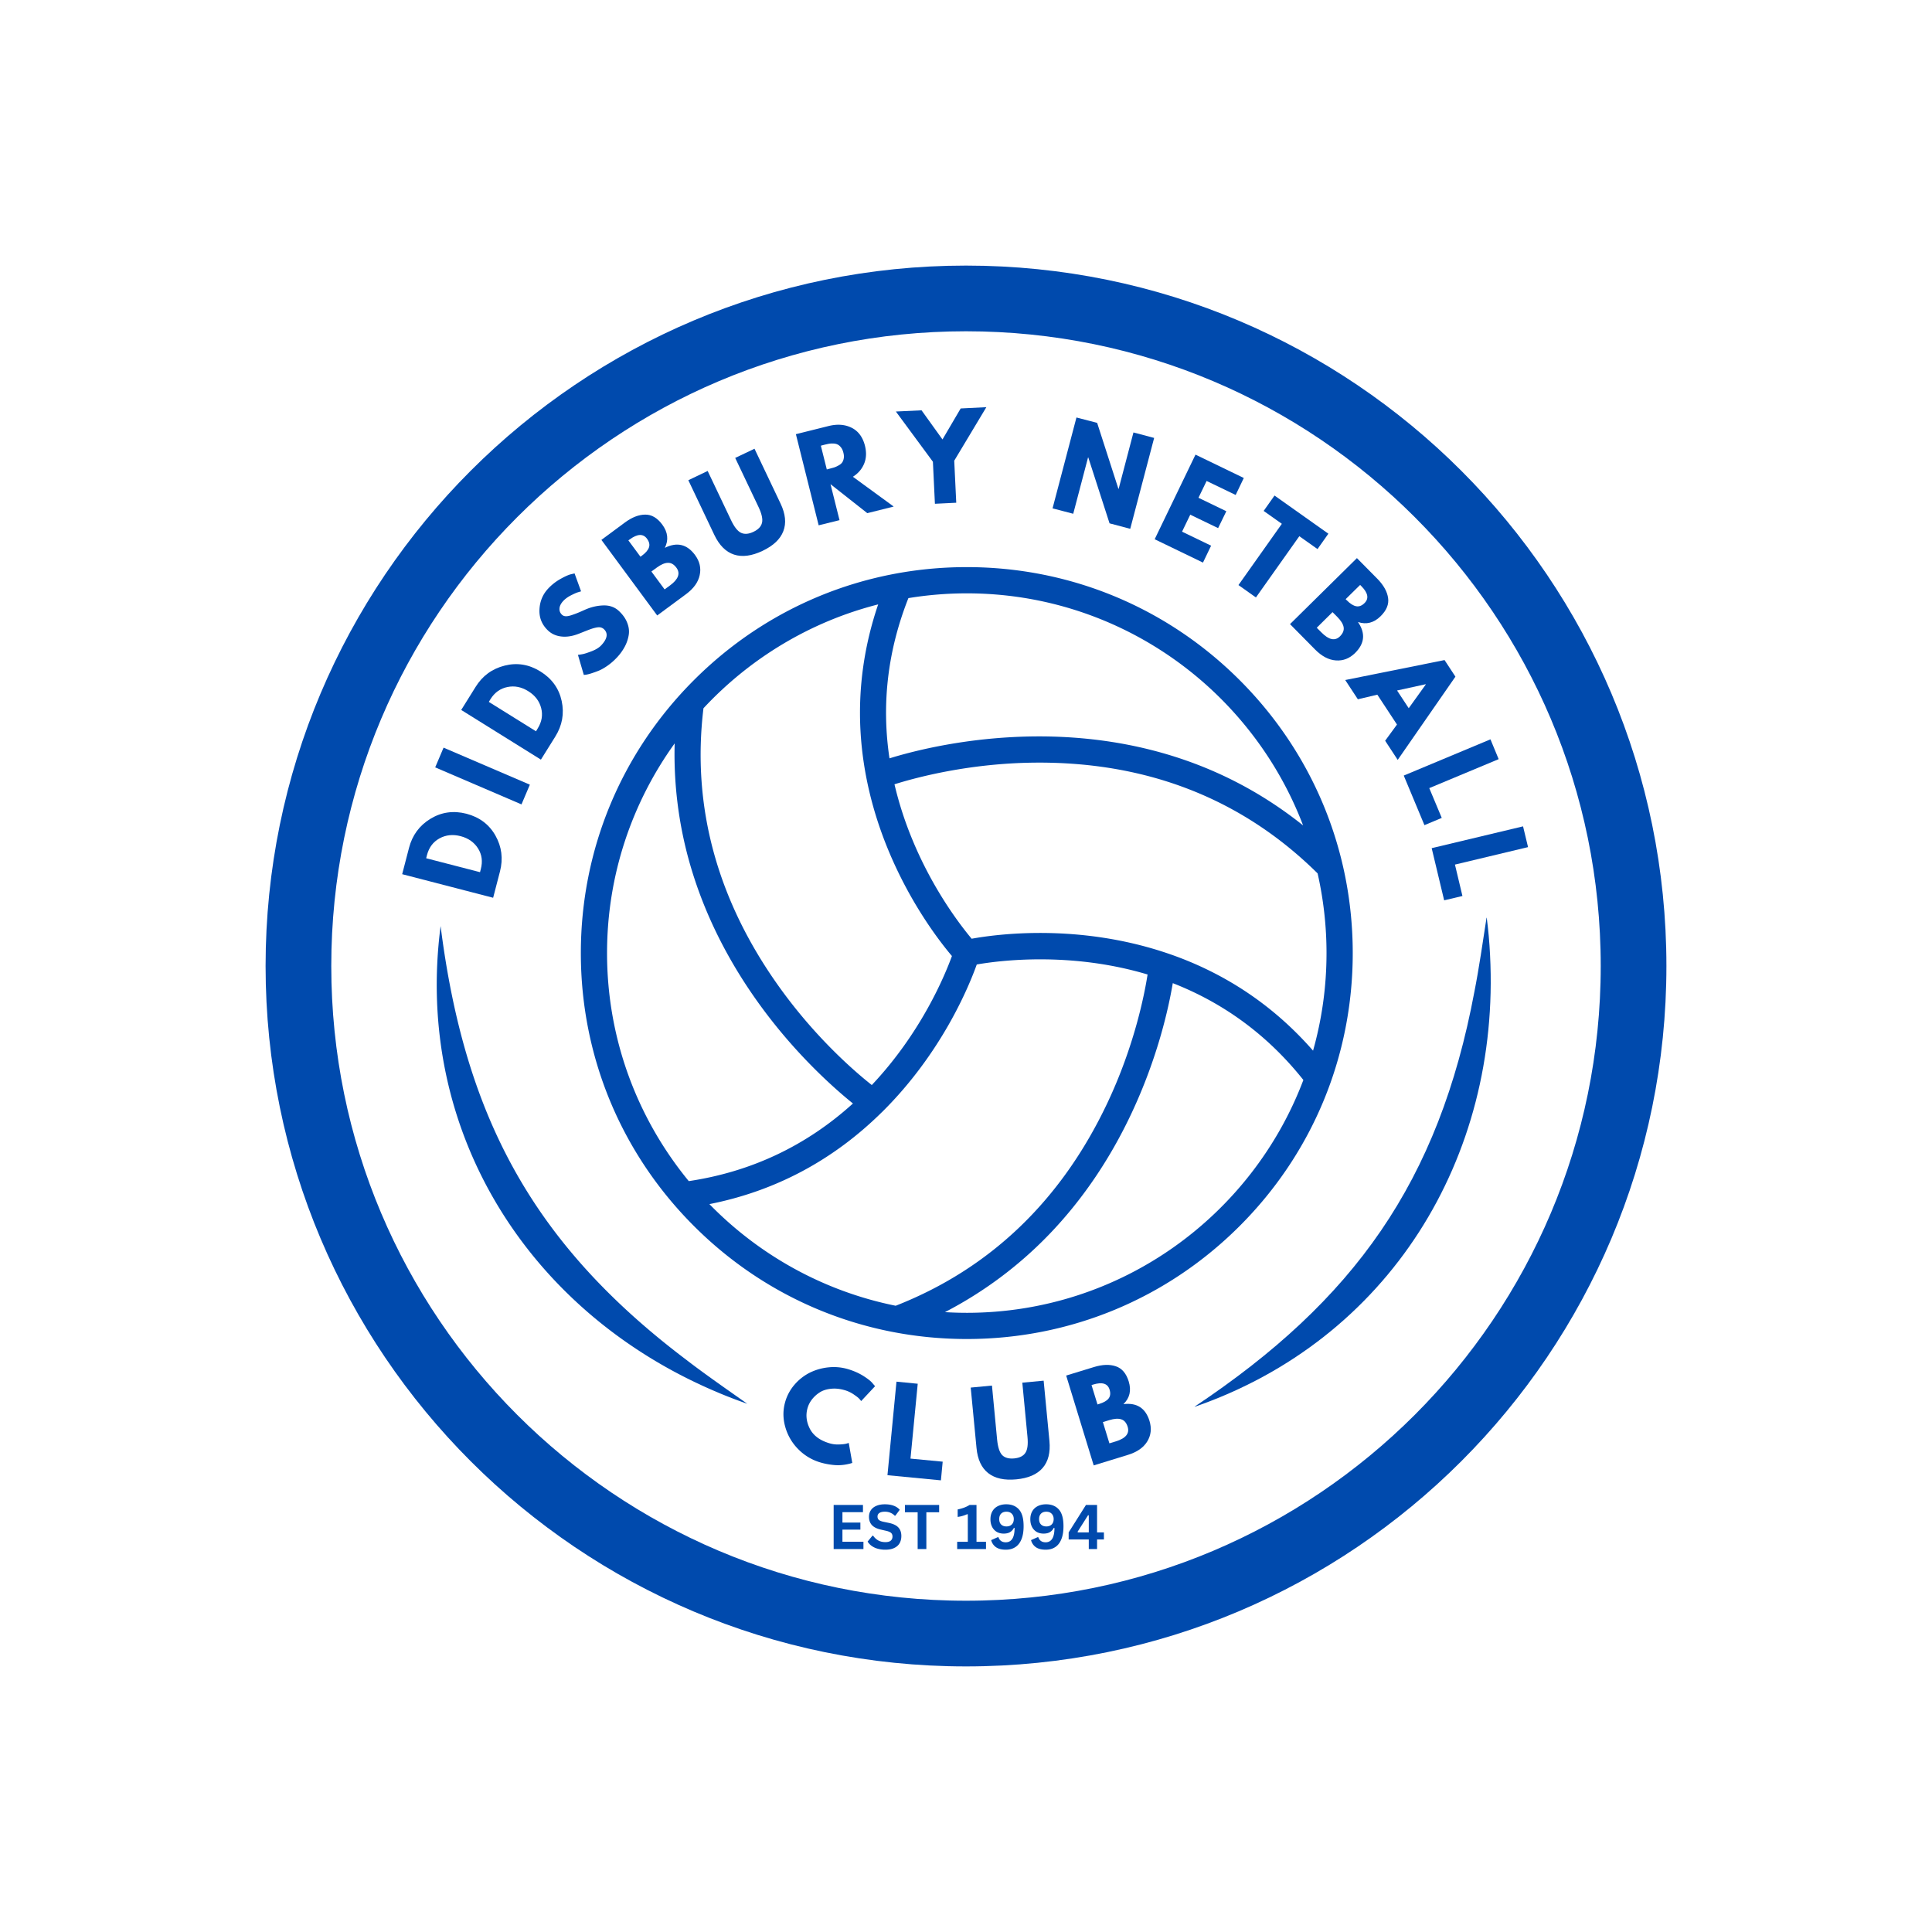 <?xml version="1.0" encoding="UTF-8"?>
<svg data-bbox="51.55 51.55 271.9 271.9" height="500" viewBox="0 0 375 375" width="500" xmlns="http://www.w3.org/2000/svg" data-type="ugc">
    <g>
        <defs>
            <clipPath id="c192ddfe-0863-409a-a6d0-da1495d75438">
                <path d="M112.742 110.078h150V260h-150Zm0 0"/>
            </clipPath>
            <clipPath id="dfa72c11-380f-4299-8aff-218d4937d072">
                <path d="M51.55 51.55h271.9v271.9H51.55Zm0 0"/>
            </clipPath>
            <clipPath id="e53698f2-d248-4c9e-933a-039a37feae30">
                <path d="M187.5 51.55c-75.086 0-135.95 60.864-135.95 135.95 0 75.082 60.864 135.95 135.95 135.95 75.082 0 135.95-60.868 135.95-135.95 0-75.086-60.868-135.95-135.95-135.95m0 0"/>
            </clipPath>
            <clipPath id="0a7aae16-a181-4632-a7cc-4079b0717c3e">
                <path d="M84 179h62v94H84Zm0 0"/>
            </clipPath>
            <clipPath id="5a9cdb65-103d-4c63-879d-efa35134d041">
                <path d="m63.473 193.86 22.09-14.18 59.558 92.777-22.09 14.18Zm0 0"/>
            </clipPath>
            <clipPath id="feb75cf9-c0dd-427f-96c6-36b534eb657f">
                <path d="m63.473 193.86 22.09-14.18 59.558 92.777-22.09 14.18Zm0 0"/>
            </clipPath>
            <clipPath id="e61e66aa-6f71-471e-b960-eabfd0a0f745">
                <path d="M231 177h59v97h-59Zm0 0"/>
            </clipPath>
            <clipPath id="e209b0f6-a2f5-4350-b43b-b420d9984da0">
                <path d="m254.344 286.629-22.54-13.457 56.91-95.305 22.536 13.461Zm0 0"/>
            </clipPath>
            <clipPath id="d746250b-6f4f-425c-9825-dd8d745d16e5">
                <path d="m254.344 286.629-22.54-13.457 56.91-95.305 22.536 13.461Zm0 0"/>
            </clipPath>
        </defs>
        <g clip-path="url(#c192ddfe-0863-409a-a6d0-da1495d75438)">
            <path d="M187.652 254.816a69 69 0 0 1-4.238-.132 77.7 77.7 0 0 0 20.211-15.075c6.395-6.636 11.77-14.535 15.977-23.468 5.113-10.864 7.226-20.504 8.035-25.313 10.027 3.914 18.539 10.227 25.347 18.797-9.976 26.383-35.496 45.191-65.332 45.191m-49.957-21.097c12.785-2.528 24.032-8.512 33.477-17.844.031-.027.058-.055.09-.082 11.504-11.402 16.785-24.27 18.328-28.586 4.285-.75 18.113-2.559 33.156 1.941-.648 4.11-2.621 13.985-7.824 24.98-8.95 18.915-22.766 32.138-41.067 39.317-14.02-2.824-26.535-9.86-36.16-19.726m-6.742-89.426a77.2 77.2 0 0 0 3.5 25.191c2.715 8.688 6.984 17.125 12.688 25.082 7.062 9.856 14.629 16.563 18.414 19.621-9.04 8.196-19.739 13.258-31.864 15.067-9.906-12.059-15.863-27.477-15.863-44.262 0-15.176 4.871-29.234 13.125-40.699m39.5-26.98c-2.719 7.98-3.879 16.183-3.437 24.445.422 7.832 2.265 15.726 5.492 23.457 4.351 10.426 9.972 17.648 12.262 20.351-1.364 3.743-5.958 14.88-15.555 25.04-3.313-2.622-10.852-9.114-17.938-19-12.09-16.872-17.043-35.083-14.734-54.133 9.004-9.676 20.715-16.805 33.91-20.16m82.477 42.902c-6.996-5.598-14.762-9.883-23.192-12.774-9.039-3.101-18.843-4.613-29.133-4.5-12.925.149-23.238 2.797-27.957 4.254-1.574-10.515-.355-20.922 3.672-31.101a70 70 0 0 1 11.332-.926c29.782 0 55.258 18.742 65.278 45.047m-26.567 24.742c-17.148-5.75-32.886-3.64-37.765-2.75-2.102-2.508-7.43-9.39-11.461-19.121a69.6 69.6 0 0 1-3.52-10.856c4.11-1.292 14.418-4.082 27.219-4.203 21.82-.203 40.281 7.032 54.91 21.496a70 70 0 0 1 1.73 15.47c0 6.562-.91 12.913-2.613 18.94-7.73-8.843-17.297-15.222-28.5-18.976m14.262-52.937c-14.152-14.149-32.96-21.942-52.973-21.942-20.011 0-38.82 7.793-52.968 21.942-14.153 14.152-21.942 32.964-21.942 52.972 0 20.012 7.79 38.82 21.942 52.969 14.148 14.152 32.957 21.941 52.968 21.941s38.82-7.789 52.973-21.941c14.148-14.149 21.941-32.957 21.941-52.969 0-20.008-7.793-38.82-21.941-52.972" fill="#004aad"/>
        </g>
        <path d="M160.993 280.137q.89.27 1.843.234.95-.028 1.438-.156l.469-.14.687 3.89a1.5 1.5 0 0 0-.297.078q-.176.06-.797.188a9 9 0 0 1-1.297.156q-.69.047-1.734-.094a13 13 0 0 1-2.078-.437 9.87 9.87 0 0 1-4.281-2.563 9.85 9.85 0 0 1-2.531-4.344q-.705-2.495.015-4.922a8.8 8.8 0 0 1 1.813-3.296 9.6 9.6 0 0 1 2.937-2.297 10.6 10.6 0 0 1 3.625-1.032 9.7 9.7 0 0 1 3.781.344q1.688.504 3 1.328 1.31.833 1.766 1.407l.5.578-2.703 2.89a4 4 0 0 0-.36-.437c-.156-.188-.507-.461-1.046-.828a6 6 0 0 0-1.703-.828q-1.456-.437-2.735-.297c-.855.086-1.578.312-2.172.687a5.9 5.9 0 0 0-1.5 1.344q-.61.768-.875 1.672-.597 2.004.422 4.031 1.03 2.017 3.813 2.844m0 0" fill="#004aad"/>
        <path d="m178.131 268.584-1.406 14.531 6.25.594-.344 3.625-10.375-1 1.75-18.156Zm0 0" fill="#004aad"/>
        <path d="m202.571 267.986 1.125 11.718q.312 3.346-1.328 5.235-1.64 1.875-5.11 2.203-3.468.33-5.437-1.203-1.97-1.546-2.281-4.89l-1.125-11.72 4.125-.39 1 10.5q.218 2.203.984 3 .78.783 2.328.64 1.561-.151 2.172-1.078.622-.92.407-3.125l-1-10.5Zm0 0" fill="#004aad"/>
        <path d="m206.944 266.995 5.406-1.656q2.452-.75 4.234-.141 1.781.595 2.5 2.938.81 2.642-1.03 4.406 3.9-.482 5.062 3.25.668 2.205-.438 4-1.111 1.8-3.781 2.61l-6.61 2.03Zm6.078 5.61.313-.095c.882-.269 1.5-.625 1.843-1.062q.516-.668.188-1.734c-.367-1.188-1.43-1.508-3.188-.97l-.312.095Zm2.313 7.546 1.234-.375q2.905-.89 2.312-2.828-.362-1.172-1.234-1.453-.879-.294-2.344.156l-1.234.375Zm0 0" fill="#004aad"/>
        <path d="M163.516 296.904v2.344h4.078v1.422h-5.782v-8.562h5.688v1.406h-3.984v2.015H167v1.375Zm0 0" fill="#004aad"/>
        <path d="M171.857 300.795a5.4 5.4 0 0 1-1.594-.219 3.6 3.6 0 0 1-1.156-.578q-.458-.358-.703-.781l.937-1.14h.14q.388.58.985.921.594.328 1.39.328.687 0 1.032-.281.342-.292.344-.797c0-.195-.04-.363-.11-.5a.86.86 0 0 0-.375-.36 3 3 0 0 0-.703-.25l-1.093-.25c-.774-.175-1.344-.468-1.72-.874q-.562-.622-.562-1.594-.002-.731.36-1.281.356-.546 1.047-.844.7-.311 1.672-.312.984.001 1.687.265.716.252 1.203.797l-.844 1.14h-.14a2.4 2.4 0 0 0-.828-.562 2.7 2.7 0 0 0-1.078-.203c-.47 0-.825.086-1.063.25a.79.79 0 0 0-.36.688q0 .408.25.64.248.234.891.375l1.125.235c.82.18 1.422.476 1.797.89q.563.627.563 1.64c0 .544-.118 1.012-.344 1.407q-.344.595-1.047.922-.69.328-1.703.328m0 0" fill="#004aad"/>
        <path d="M182.288 292.108v1.421h-2.484v7.141h-1.688v-7.14h-2.469v-1.422Zm0 0" fill="#004aad"/>
        <path d="M185.788 300.67v-1.406h2.063v-5.328l-.125-.032a6.4 6.4 0 0 1-1.844.531v-1.452c.945-.196 1.719-.489 2.312-.875h1.344v7.156h1.844v1.406Zm0 0" fill="#004aad"/>
        <path d="M195.23 300.795c-.806 0-1.438-.16-1.907-.484a2.38 2.38 0 0 1-.938-1.375l1.297-.578.125.03c.227.65.696.97 1.407.97q.843.002 1.28-.688.436-.702.438-2.078l-.125-.047a1.97 1.97 0 0 1-.765.844q-.47.28-1.22.281-.767 0-1.343-.328a2.36 2.36 0 0 1-.906-.969q-.328-.64-.328-1.484 0-.891.375-1.547c.25-.438.601-.77 1.062-1q.702-.358 1.625-.36c1.051 0 1.875.336 2.469 1q.904 1.002.906 3.235 0 1.548-.422 2.562-.409 1.019-1.187 1.516c-.512.336-1.125.5-1.844.5m.124-4.516q.656 0 1.031-.375c.258-.257.391-.609.391-1.046s-.133-.786-.39-1.047c-.25-.258-.594-.391-1.032-.391q-.656 0-1.031.375t-.375 1.063q0 .672.375 1.046.375.375 1.031.375m0 0" fill="#004aad"/>
        <path d="M202.968 300.795c-.805 0-1.437-.16-1.906-.484a2.38 2.38 0 0 1-.938-1.375l1.297-.578.125.03c.227.65.696.97 1.406.97q.843.002 1.282-.688.435-.702.437-2.078l-.125-.047a1.97 1.97 0 0 1-.765.844q-.47.28-1.22.281-.767 0-1.343-.328a2.36 2.36 0 0 1-.906-.969q-.328-.64-.328-1.484 0-.891.375-1.547c.25-.438.601-.77 1.062-1q.701-.358 1.625-.36c1.051 0 1.875.336 2.469 1q.904 1.002.906 3.235 0 1.548-.422 2.562-.409 1.019-1.187 1.516c-.512.336-1.125.5-1.844.5m.125-4.516q.656 0 1.031-.375c.258-.257.391-.609.391-1.046s-.133-.786-.39-1.047c-.25-.258-.594-.391-1.032-.391q-.656 0-1.031.375t-.375 1.063q0 .672.375 1.046.375.375 1.031.375m0 0" fill="#004aad"/>
        <path d="M212.94 300.67h-1.609v-1.86h-3.906v-1.374l3.36-5.328h2.155v5.328h1.329v1.375h-1.329Zm-3.78-3.36.046.126h2.125v-3.313l-.14-.015Zm0 0" fill="#004aad"/>
        <path d="m78.062 169.679 1.328-5.11q.956-3.685 4.156-5.64 3.205-1.952 6.985-.985 3.813 1.003 5.64 4.25 1.827 3.252.875 6.953l-1.328 5.11Zm15.11-.391.156-.61q.58-2.202-.532-3.984-1.125-1.793-3.375-2.39c-1.5-.395-2.867-.254-4.11.422q-1.856 1.018-2.437 3.25l-.156.609Zm0 0" fill="#004aad"/>
        <path d="m86.096 145.118 16.75 7.187-1.625 3.828-16.75-7.187Zm0 0" fill="#004aad"/>
        <path d="m89.522 137.802 2.797-4.484q2.003-3.218 5.64-4.125 3.628-.92 6.938 1.14 3.34 2.08 4.125 5.735.781 3.657-1.234 6.89l-2.797 4.485Zm14.516 4.141.328-.547c.8-1.281 1.024-2.601.672-3.969q-.532-2.046-2.5-3.265c-1.3-.82-2.645-1.094-4.031-.813-1.383.274-2.485 1.055-3.297 2.344l-.328.547Zm0 0" fill="#004aad"/>
        <path d="M106.395 114.247a9.8 9.8 0 0 1 2.282-1.812q1.282-.732 2.062-.953l.781-.188 1.266 3.484q-.233.065-.625.188-.386.11-1.313.578-.92.47-1.5 1.078-.702.752-.75 1.469-.06.719.485 1.234c.18.168.406.262.687.282.274.023.64-.04 1.11-.188q.703-.233 1.203-.437.503-.2 1.515-.657 1.748-.764 3.532-.812 1.793-.047 3 1.078c.757.71 1.297 1.469 1.609 2.281.32.805.422 1.594.297 2.375a7.3 7.3 0 0 1-.766 2.266 9.8 9.8 0 0 1-1.531 2.11 11.5 11.5 0 0 1-1.781 1.562q-.954.672-1.75 1a22 22 0 0 1-1.485.53 7 7 0 0 1-1.03.25l-.376.032-1.14-3.89q.346-.03.921-.141c.375-.07.97-.266 1.782-.578.812-.32 1.422-.703 1.828-1.14q1.794-1.923.5-3.141a1.46 1.46 0 0 0-.64-.329q-.362-.076-.923.047a8 8 0 0 0-.937.266q-.374.129-1.235.469-.855.346-1.265.5c-1.156.437-2.239.601-3.25.484-1.008-.113-1.86-.488-2.547-1.125-1.195-1.113-1.766-2.469-1.703-4.062q.094-2.404 1.687-4.11m0 0" fill="#004aad"/>
        <path d="m116.732 104.792 4.563-3.375q2.049-1.513 3.922-1.531 1.876-.03 3.328 1.937 1.639 2.22.5 4.516 3.527-1.763 5.86 1.39 1.357 1.845.905 3.907-.437 2.064-2.687 3.718l-5.562 4.11Zm7.579 3.266.265-.188q1.126-.827 1.39-1.625.269-.797-.39-1.687-1.106-1.5-3.344.14l-.265.188Zm4.687 6.343 1.047-.765q2.45-1.81 1.25-3.438-.72-.983-1.656-.953-.926.018-2.157.922l-1.046.766Zm0 0" fill="#004aad"/>
        <path d="m146.45 87.101 5.048 10.625q1.45 3.034.546 5.375c-.593 1.555-1.945 2.828-4.047 3.828q-3.14 1.487-5.515.719-2.378-.78-3.828-3.812l-5.047-10.626 3.75-1.796 4.531 9.53q.937 1.989 1.938 2.47 1.014.486 2.422-.188c.937-.445 1.488-1.031 1.656-1.75q.265-1.077-.672-3.062l-4.531-9.532Zm0 0" fill="#004aad"/>
        <path d="m154.482 84.274 6.328-1.578q2.545-.638 4.485.328 1.95.971 2.594 3.5.482 1.956-.172 3.5-.644 1.548-2.172 2.516l7.922 5.781-5.125 1.282-7.14-5.625 1.75 6.984-4.048 1Zm6 6.844.47-.125q.544-.14.921-.25.387-.123.844-.375.469-.247.703-.547.248-.31.344-.812.106-.497-.063-1.14-.157-.656-.484-1.048-.315-.405-.688-.562-.363-.171-.89-.172a3.6 3.6 0 0 0-.907.078c-.261.055-.574.125-.937.219l-.469.125Zm0 0" fill="#004aad"/>
        <path d="m173.888 79.877 4.984-.235 4.063 5.656 3.53-6.015 4.985-.25-6.234 10.39.39 8.157-4.14.203-.39-8.157Zm0 0" fill="#004aad"/>
        <path d="m211.19 88.783-2.875 10.938-4.016-1.047 4.64-17.64 4.017 1.046 4.125 12.797.046.016 2.875-10.954 4.016 1.063-4.64 17.64-4.016-1.062-4.125-12.781Zm0 0" fill="#004aad"/>
        <path d="m241.42 92.777-1.578 3.296-5.64-2.718-1.579 3.265 5.406 2.61-1.593 3.28-5.407-2.609-1.593 3.297 5.64 2.72-1.578 3.28-9.375-4.53 7.922-16.423Zm0 0" fill="#004aad"/>
        <path d="m245.275 99.17 2.109-2.985 10.453 7.406-2.11 2.984-3.53-2.5-8.423 11.891-3.39-2.406 8.422-11.89Zm0 0" fill="#004aad"/>
        <path d="m263.378 108.33 3.969 4.015q1.794 1.83 2.078 3.688.292 1.862-1.453 3.578-1.956 1.933-4.391 1.125 2.232 3.246-.547 6c-1.086 1.07-2.328 1.555-3.734 1.453-1.399-.094-2.75-.809-4.063-2.14l-4.844-4.907Zm-2.188 7.968.235.235c.656.656 1.258 1.039 1.812 1.14.563.106 1.102-.101 1.625-.625q1.325-1.312-.625-3.28l-.234-.235Zm-5.609 5.547.922.922q2.138 2.167 3.578.75.872-.861.719-1.781-.158-.91-1.235-2l-.921-.922Zm0 0" fill="#004aad"/>
        <path d="m282.497 131.338-11.203 16.156-2.438-3.718 2.297-3.141-3.812-5.797-3.782.89-2.453-3.734 19.281-3.875Zm-9.063 6.125 3.313-4.61-.016-.046-5.562 1.219Zm0 0" fill="#004aad"/>
        <path d="m290.89 147.35-13.47 5.624 2.423 5.782-3.36 1.406-4.015-9.625 16.828-7.031Zm0 0" fill="#004aad"/>
        <path d="m296.593 164.426-14.188 3.39 1.453 6.094-3.547.844-2.421-10.125 17.734-4.234Zm0 0" fill="#004aad"/>
        <g clip-path="url(#dfa72c11-380f-4299-8aff-218d4937d072)">
            <g clip-path="url(#e53698f2-d248-4c9e-933a-039a37feae30)">
                <path stroke-width="25.5" stroke="#004aad" d="M187.5 51.55c-75.086 0-135.95 60.864-135.95 135.95 0 75.082 60.864 135.95 135.95 135.95 75.082 0 135.95-60.868 135.95-135.95 0-75.086-60.868-135.95-135.95-135.95Zm0 0" fill="none"/>
            </g>
        </g>
        <g clip-path="url(#0a7aae16-a181-4632-a7cc-4079b0717c3e)">
            <g clip-path="url(#5a9cdb65-103d-4c63-879d-efa35134d041)">
                <g clip-path="url(#feb75cf9-c0dd-427f-96c6-36b534eb657f)">
                    <path d="M85.523 179.746c4.657 36.863 17.832 61.645 47.684 84.188 3.395 2.632 8.293 6.035 11.84 8.535a92 92 0 0 1-6.863-2.684c-36.02-15.66-57.817-50.633-52.66-90.039m0 0" fill="#004aad"/>
                </g>
            </g>
        </g>
        <g clip-path="url(#e61e66aa-6f71-471e-b960-eabfd0a0f745)">
            <g clip-path="url(#e209b0f6-a2f5-4350-b43b-b420d9984da0)">
                <g clip-path="url(#d746250b-6f4f-425c-9825-dd8d745d16e5)">
                    <path d="M231.77 273.098c31.09-20.707 47.492-43.664 54.414-80.633.847-4.235 1.714-10.164 2.375-14.477.316 2.45.543 4.91.66 7.38 2.039 39.433-19.672 74.718-57.45 87.73m0 0" fill="#004aad"/>
                </g>
            </g>
        </g>
    </g>
</svg>
